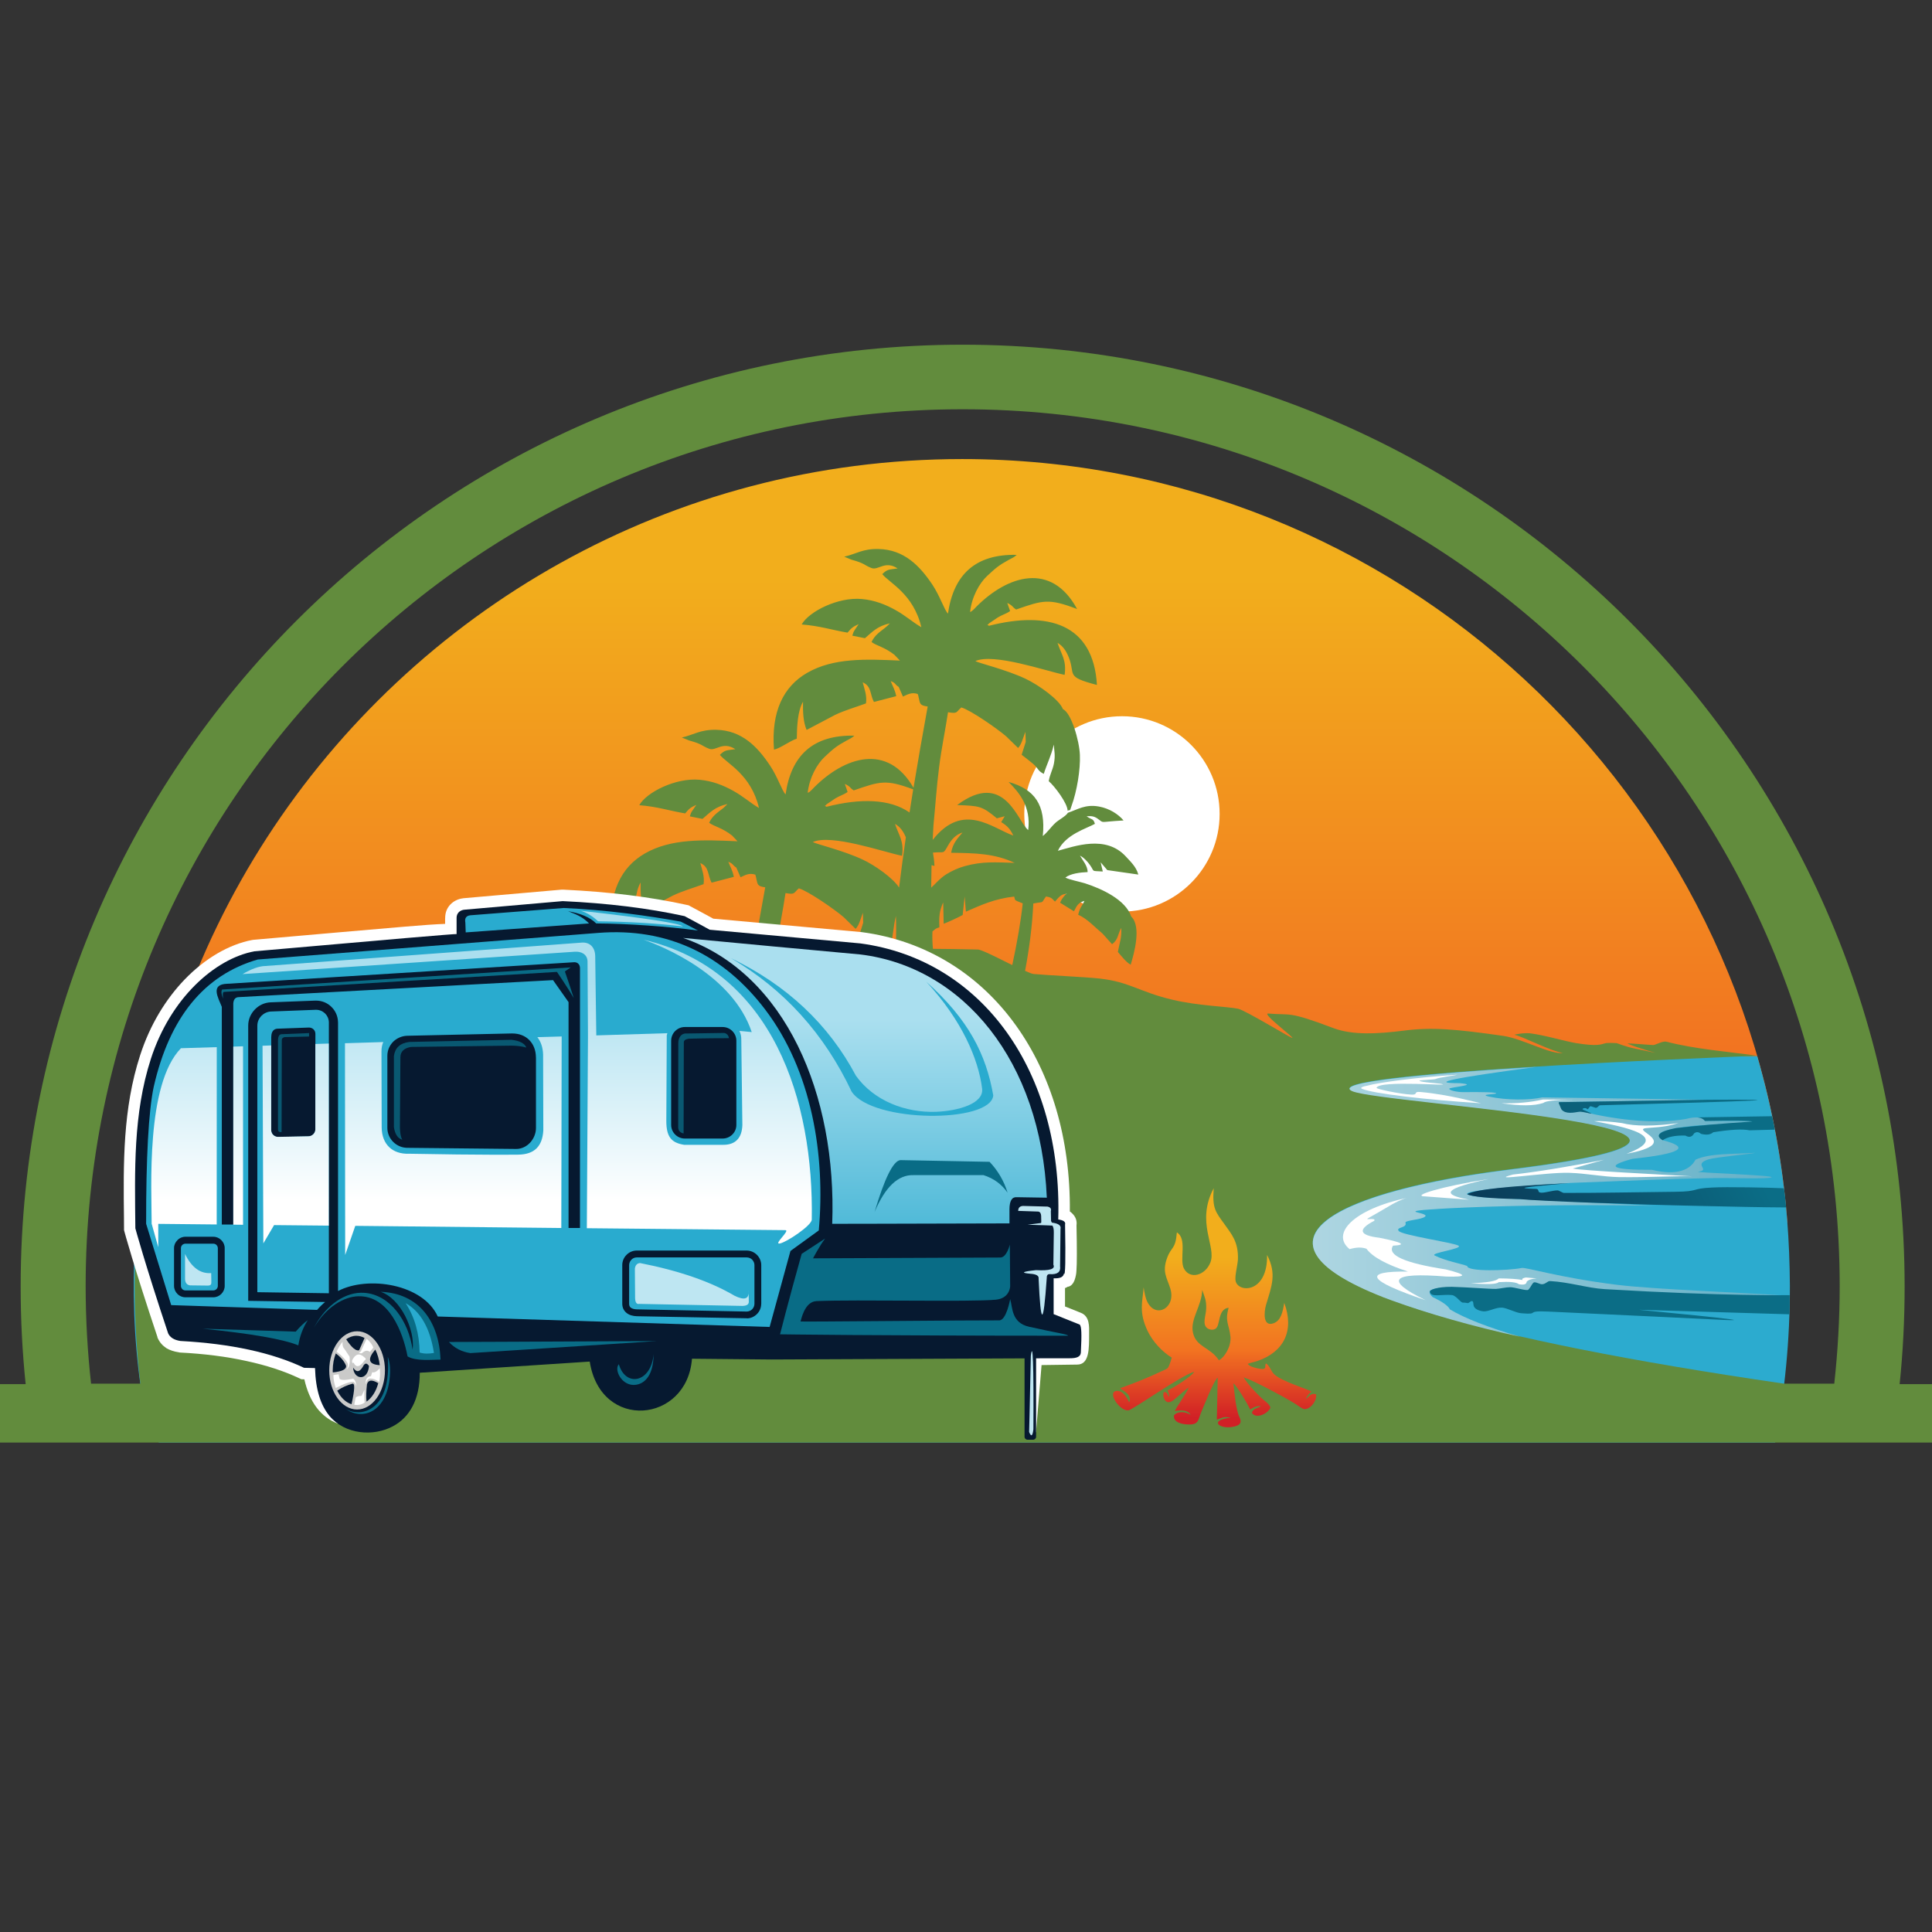 <?xml version="1.0" encoding="utf-8"?>
<!-- Generator: Adobe Illustrator 16.0.0, SVG Export Plug-In . SVG Version: 6.00 Build 0)  -->
<!DOCTYPE svg PUBLIC "-//W3C//DTD SVG 1.1//EN" "http://www.w3.org/Graphics/SVG/1.1/DTD/svg11.dtd">
<svg version="1.1" id="Calque_1" xmlns="http://www.w3.org/2000/svg" xmlns:xlink="http://www.w3.org/1999/xlink" x="0px" y="0px"
	 width="36px" height="36px" viewBox="0 0 36 36" enable-background="new 0 0 36 36" xml:space="preserve">
<rect x="0" y="0" width="36" height="36" fill="#333333" stroke="none"/>
<g>
	<defs>
		<rect id="SVGID_1_" x="-12.686" y="-6.676" width="61.303" height="61.302"/>
	</defs>
	<clipPath id="SVGID_2_">
		<use xlink:href="#SVGID_1_"  overflow="visible"/>
	</clipPath>
	<g clip-path="url(#SVGID_2_)">
		<defs>
			<path id="SVGID_3_" d="M33.301,22.726l0.004,0.061H2.553c0.202-2.633,1.063-5.078,2.418-7.175
				c2.747-4.246,7.523-7.058,12.958-7.058C26.025,8.554,32.665,14.794,33.301,22.726z"/>
		</defs>
		<clipPath id="SVGID_4_">
			<use xlink:href="#SVGID_3_"  overflow="visible"/>
		</clipPath>
		
			<linearGradient id="SVGID_5_" gradientUnits="userSpaceOnUse" x1="-1069.085" y1="1107.493" x2="-1069.064" y2="1107.493" gradientTransform="matrix(53.296 629.281 -1169.79 99.074 1352531 563039.5)">
			<stop  offset="0" style="stop-color:#F2AE1C"/>
			<stop  offset="0.45" style="stop-color:#F27321"/>
			<stop  offset="1" style="stop-color:#D12026"/>
		</linearGradient>
		<polygon clip-path="url(#SVGID_4_)" fill="url(#SVGID_5_)" points="1.357,8.656 2.773,25.37 34.503,22.685 33.086,5.968 		"/>
	</g>
	<path clip-path="url(#SVGID_2_)" fill-rule="evenodd" clip-rule="evenodd" fill="#FFFFFF" d="M20.907,13.346
		c1.005,0,1.819,0.815,1.819,1.82s-0.814,1.82-1.819,1.82c-1.006,0-1.821-0.815-1.821-1.82S19.901,13.346,20.907,13.346"/>
	<g clip-path="url(#SVGID_2_)">
		<defs>
			<path id="SVGID_6_" d="M33.352,23.975v-0.02c-0.003-0.414-0.018-0.823-0.051-1.229c-0.085-1.046-0.274-2.065-0.558-3.046
				c-0.127,0.006-0.308-0.007-0.529,0c-1.079,0.039-6.476-0.041-6.944,0.25l-6.158,1.001c-1.43-0.069-1.553,0.092-2.99,0.021
				c-1.389-0.069-2.772-0.157-4.16-0.239c-1.412-0.084-2.812-0.16-4.226-0.216c-1.349-0.054-3.486,0.064-4.824,0.134
				c-0.417,1.442-0.542,3.457-0.292,5.193c0.05,0.355,0.181,0.709,0.339,1.056h30.118C33.258,25.938,33.352,24.967,33.352,23.975"/>
		</defs>
		<clipPath id="SVGID_7_">
			<use xlink:href="#SVGID_6_"  overflow="visible"/>
		</clipPath>
		
			<linearGradient id="SVGID_8_" gradientUnits="userSpaceOnUse" x1="-1069.517" y1="1107.28" x2="-1069.512" y2="1107.28" gradientTransform="matrix(723.634 -1336.512 1778.36 962.867 -1195188 -2495558.5)">
			<stop  offset="0" style="stop-color:#2CABCF"/>
			<stop  offset="0.45" style="stop-color:#1D8CAD"/>
			<stop  offset="1" style="stop-color:#0B6D86"/>
		</linearGradient>
		<polygon clip-path="url(#SVGID_7_)" fill="url(#SVGID_8_)" points="26.328,39.852 36.383,21.28 9.392,6.666 -0.665,25.237 		"/>
	</g>
	<path clip-path="url(#SVGID_2_)" fill="#628C3D" d="M17.937,6.423c9.693,0,17.553,7.859,17.553,17.552
		c0,0.612-0.031,1.219-0.093,1.816h1.303v1.089h-0.988h-0.462h-1.229H3.477H2.782H1.853H0.625h-1.39v-1.089h1.243
		c-0.062-0.598-0.093-1.204-0.093-1.816C0.384,14.282,8.243,6.423,17.937,6.423z M16.879,15.602
		c-0.048-0.114-0.107-0.195-0.202-0.25c0.069,0.214,0.17,0.312,0.132,0.595c-0.356-0.074-1.318-0.411-1.664-0.257
		c0.063,0.039,0.566,0.156,0.932,0.328c0.229,0.107,0.569,0.348,0.676,0.521C16.792,16.227,16.833,15.916,16.879,15.602z
		 M17.016,14.709c-0.508-0.19-0.615-0.152-1.108,0.019c-0.082-0.052-0.051-0.067-0.166-0.121l0.052,0.15
		c-0.067,0.05-0.151,0.071-0.232,0.122l-0.16,0.108c-0.036,0.047-0.05,0.016,0,0.046c0.632-0.161,1.182-0.149,1.546,0.107
		C16.97,14.998,16.992,14.855,17.016,14.709z M16.546,17.67c-0.2-0.102-0.31-0.16-0.537-0.234l0.075-0.241l-0.005-0.188l-0.05,0.141
		c-0.023,0.066-0.047,0.12-0.086,0.16l-0.221-0.217c-0.163-0.141-0.662-0.488-0.837-0.538c-0.103,0.089-0.063,0.12-0.248,0.088
		c-0.046,0.312-0.111,0.618-0.154,0.938c0.69,0.016,1.177,0.016,1.743,0.067C16.348,17.659,16.45,17.666,16.546,17.67z
		 M16.694,17.676c0.005-0.236,0.007-0.461,0-0.608c-0.053,0.218-0.057,0.426-0.109,0.605C16.622,17.673,16.657,17.675,16.694,17.676
		z M18.862,17.983c0.088-0.407,0.159-0.81,0.195-1.15l-0.03-0.012c-0.137-0.054-0.106-0.04-0.129-0.115
		c-0.371,0.042-0.611,0.156-0.9,0.281l-0.023-0.283l-0.037,0.345c-0.056,0.034-0.293,0.144-0.354,0.163l-0.009-0.398
		c-0.071,0.163-0.08,0.262-0.071,0.465c-0.076,0.024-0.069,0.028-0.129,0.077c-0.006,0.106-0.001,0.214,0.009,0.324
		c0.212,0.001,0.481,0.005,0.838,0.013C18.296,17.696,18.599,17.853,18.862,17.983z M14.075,17.571
		c0.057-0.334,0.118-0.678,0.184-1.037c-0.143-0.02-0.141-0.046-0.166-0.159c-0.002-0.007-0.002-0.012-0.003-0.019
		c-0.001-0.006-0.003-0.013-0.005-0.019l-0.01-0.039c-0.117-0.038-0.193,0.01-0.276,0.049l-0.079-0.181
		c-0.081-0.051-0.045-0.066-0.149-0.108c0.037,0.096,0.078,0.156,0.103,0.281l-0.414,0.108c-0.079-0.148-0.041-0.291-0.211-0.365
		c0.032,0.123,0.083,0.247,0.061,0.393c-0.202,0.074-0.39,0.126-0.574,0.214l-0.532,0.28c-0.062-0.149-0.071-0.334-0.067-0.525
		c-0.1,0.168-0.112,0.463-0.116,0.687c-0.126,0.039-0.315,0.183-0.426,0.205c-0.054-0.712,0.179-1.176,0.618-1.431
		c0.493-0.284,1.094-0.257,1.73-0.229l-0.103-0.108c-0.187-0.146-0.333-0.167-0.426-0.237c0.057-0.124,0.151-0.186,0.242-0.257
		c0.013-0.01,0.037-0.029,0.048-0.041l0.051-0.051c-0.232,0.052-0.32,0.153-0.465,0.277l-0.236-0.047
		c0.02-0.063,0.018-0.062,0.05-0.11l0.071-0.105c-0.115,0.053-0.133,0.071-0.208,0.16c-0.299-0.05-0.517-0.127-0.855-0.153
		c0.135-0.242,0.681-0.515,1.123-0.474c0.24,0.022,0.442,0.103,0.628,0.206c0.192,0.107,0.323,0.229,0.48,0.32
		c-0.148-0.624-0.595-0.825-0.729-0.99c0.101-0.098,0.124-0.081,0.288-0.106c-0.24-0.155-0.361,0.043-0.489-0.008
		c-0.144-0.056-0.115-0.084-0.372-0.154l-0.136-0.055c0.225-0.051,0.341-0.15,0.642-0.144c0.474,0.01,0.766,0.313,1,0.664
		c0.144,0.214,0.223,0.47,0.291,0.54c0.104-0.73,0.513-1.111,1.282-1.095l-0.029,0.024c-0.039,0.027-0.001,0.003-0.043,0.028
		c-0.026,0.016-0.048,0.026-0.071,0.038c-0.195,0.107-0.246,0.152-0.408,0.303c-0.146,0.135-0.287,0.389-0.319,0.672
		c0.051-0.026,0.004,0.006,0.06-0.04c0.021-0.018,0.036-0.037,0.056-0.057c0.572-0.576,1.374-0.837,1.856,0.004
		c0.079-0.481,0.167-0.981,0.264-1.515c-0.145-0.021-0.141-0.046-0.166-0.159c-0.002-0.006-0.002-0.012-0.004-0.019
		c-0.002-0.006-0.003-0.014-0.004-0.02L17.1,12.931c-0.116-0.038-0.192,0.011-0.275,0.049l-0.079-0.18
		c-0.081-0.052-0.045-0.067-0.149-0.109c0.036,0.097,0.078,0.156,0.103,0.281l-0.416,0.108c-0.078-0.148-0.04-0.29-0.209-0.366
		c0.032,0.124,0.083,0.248,0.061,0.393c-0.201,0.074-0.39,0.126-0.575,0.214l-0.531,0.28c-0.063-0.149-0.071-0.334-0.067-0.525
		c-0.1,0.168-0.113,0.463-0.116,0.688c-0.125,0.039-0.314,0.184-0.425,0.204c-0.054-0.712,0.178-1.176,0.617-1.43
		c0.494-0.284,1.094-0.257,1.73-0.229l-0.103-0.108c-0.187-0.146-0.333-0.167-0.426-0.238c0.057-0.124,0.151-0.185,0.242-0.257
		c0.013-0.01,0.037-0.03,0.049-0.041l0.051-0.05c-0.232,0.052-0.32,0.152-0.465,0.277l-0.235-0.047
		c0.019-0.064,0.018-0.063,0.048-0.111L16,11.63c-0.115,0.052-0.132,0.07-0.207,0.158c-0.299-0.05-0.516-0.126-0.855-0.152
		c0.135-0.241,0.679-0.516,1.123-0.474c0.24,0.022,0.442,0.103,0.628,0.207c0.192,0.107,0.322,0.229,0.479,0.318
		c-0.147-0.622-0.595-0.824-0.728-0.989c0.1-0.098,0.124-0.081,0.286-0.106c-0.238-0.155-0.36,0.043-0.488-0.008
		c-0.144-0.056-0.115-0.085-0.371-0.155l-0.136-0.056c0.225-0.05,0.339-0.15,0.64-0.143c0.475,0.01,0.767,0.313,1.002,0.663
		c0.143,0.215,0.222,0.471,0.291,0.541c0.105-0.73,0.513-1.112,1.281-1.095l-0.028,0.023c-0.039,0.028-0.001,0.004-0.043,0.029
		c-0.026,0.015-0.05,0.025-0.072,0.038c-0.195,0.107-0.246,0.153-0.408,0.303c-0.145,0.135-0.287,0.389-0.318,0.672
		c0.049-0.027,0.003,0.005,0.06-0.041c0.021-0.018,0.036-0.036,0.056-0.057c0.582-0.585,1.398-0.845,1.878,0.042
		c-0.53-0.202-0.634-0.165-1.135,0.009c-0.082-0.051-0.051-0.066-0.166-0.122l0.053,0.151c-0.067,0.049-0.151,0.07-0.232,0.121
		l-0.16,0.108c-0.036,0.047-0.05,0.016,0,0.045c1.097-0.279,1.943-0.039,2.01,1.103c-0.598-0.157-0.395-0.185-0.524-0.513
		c-0.05-0.125-0.11-0.212-0.21-0.271c0.068,0.215,0.17,0.313,0.132,0.596c-0.357-0.074-1.319-0.41-1.664-0.257
		c0.062,0.038,0.566,0.156,0.932,0.328c0.251,0.118,0.637,0.395,0.7,0.568c0.156,0.068,0.306,0.589,0.316,0.851
		c0.012,0.276-0.056,0.681-0.154,0.948c-0.041,0.111-0.007,0.069-0.075,0.092c0-0.134-0.24-0.455-0.351-0.549
		c0.017-0.117,0.071-0.203,0.096-0.327c0.031-0.163,0.004-0.237-0.001-0.355c-0.055,0.225-0.131,0.365-0.188,0.546
		c-0.12-0.062-0.091-0.095-0.204-0.192c-0.069-0.059-0.14-0.11-0.208-0.164l0.076-0.24l-0.006-0.188l-0.051,0.14
		c-0.022,0.066-0.047,0.12-0.085,0.161l-0.223-0.217c-0.162-0.14-0.661-0.488-0.835-0.538c-0.104,0.089-0.063,0.12-0.248,0.089
		c-0.051,0.34-0.122,0.671-0.166,1.023c-0.047,0.366-0.07,0.727-0.106,1.092l-0.014,0.265c0.569-0.726,1.12-0.212,1.503-0.082
		c-0.06-0.125-0.115-0.183-0.226-0.25l0.066-0.11l-0.147,0.039c-0.277-0.23-0.322-0.232-0.74-0.247
		c0.883-0.66,1.124,0.307,1.324,0.466c0.057-0.445-0.18-0.711-0.366-0.897c0.485,0.135,0.697,0.426,0.638,1.008
		c0.09-0.072,0.151-0.167,0.233-0.243c0.064-0.061,0.19-0.12,0.235-0.19c0.183-0.062,0.323-0.162,0.576-0.117
		c0.201,0.036,0.366,0.146,0.461,0.26c-0.487,0.027-0.345,0.06-0.491-0.039c-0.065-0.043-0.115-0.045-0.198-0.039
		c0.097,0.07,0.124,0.035,0.155,0.141c-0.158,0.089-0.544,0.194-0.69,0.502c0.308-0.082,0.891-0.303,1.266,0.106
		c0.085,0.094,0.193,0.189,0.233,0.337l-0.578-0.083l-0.124-0.145l0.04,0.171c-0.229-0.015-0.144,0.014-0.239-0.121
		c-0.042-0.061-0.12-0.144-0.186-0.174c0.047,0.083,0.144,0.191,0.142,0.306c-0.137,0.005-0.321,0.028-0.414,0.102
		c0.063,0.037,0.274,0.079,0.364,0.107c0.317,0.102,0.76,0.307,0.863,0.62c0.195,0.185,0.052,0.692-0.01,0.897
		c-0.084-0.045-0.168-0.155-0.239-0.238c0.029-0.167,0.074-0.253,0.063-0.448c-0.069,0.121-0.053,0.217-0.171,0.304
		c-0.061-0.069-0.113-0.126-0.177-0.197c-0.128-0.105-0.29-0.283-0.454-0.352c0.031-0.14,0.072-0.156,0.115-0.259
		c-0.118,0.04-0.135,0.079-0.194,0.195l-0.259-0.161c0.023-0.05,0.031-0.065,0.062-0.105c0.04-0.049,0.047-0.053,0.065-0.057
		c-0.107-0.012-0.167,0.083-0.222,0.142c-0.06-0.06-0.063-0.079-0.168-0.095c-0.003,0.005-0.008,0.007-0.01,0.015
		s-0.008,0.011-0.011,0.015c-0.06,0.089-0.027,0.07-0.138,0.087l-0.077,0.014c-0.02,0.429-0.076,0.845-0.153,1.255
		c0.074,0.033,0.133,0.056,0.162,0.058c0.262,0.025,0.948,0.054,1.23,0.085c0.56,0.063,0.738,0.249,1.352,0.394
		c0.487,0.116,1.014,0.125,1.227,0.169c0.125,0.026,0.925,0.511,1,0.541c0.105,0.042-0.579-0.463-0.439-0.452
		c0.429,0.036,0.357-0.053,1.212,0.271c0.357,0.134,0.818,0.11,1.324,0.046c0.512-0.065,0.949-0.029,1.842,0.099
		c0.353,0.05,0.885,0.352,1.111,0.317c-0.21-0.025-0.763-0.313-0.899-0.336c-0.027-0.004,0.175-0.042,0.287-0.029
		c0.262,0.032,0.642,0.146,0.847,0.181c0.41,0.067,0.468,0.026,0.554,0.005c0.048-0.012,0.172-0.005,0.21-0.003
		c0.034,0.005,0.135,0.059,0.363,0.106c0.094,0.02,0.217,0.043,0.355,0.074c0.026,0.004-0.306-0.082-0.509-0.17
		c-0.031-0.016,0.46,0.028,0.477,0.026c0.046-0.004,0.18-0.08,0.243-0.063c0.539,0.139,1.089,0.178,1.694,0.262
		c-0.857,0.036-8.263,0.327-7.548,0.653c0.576,0.252,9.115,0.697,2.946,1.462c-4.674,0.579-6.692,2.275,5.104,3.996h0.933
		c0.065-0.596,0.101-1.202,0.101-1.816c0-9.024-7.316-16.341-16.342-16.341c-9.025,0-16.342,7.317-16.342,16.341
		c0,0.614,0.035,1.221,0.101,1.816h0.919c-0.07-0.596-0.106-1.202-0.106-1.816c0-1.158,0.127-2.289,0.37-3.376h0.555
		c-0.008,0.604-0.03,1.234-0.048,1.878h7.68v0.021c0.844-0.967,1.421-1.755,0.895-1.784c-0.678-0.04-1.354-0.078-2.028-0.114h0.638
		l0.154-3.244C12.279,17.497,13.303,17.547,14.075,17.571z M17.723,15.89c0.031-0.185,0.129-0.276,0.212-0.377
		c-0.119,0.035-0.201,0.124-0.26,0.225c-0.112,0.195-0.062,0.126-0.291,0.149c0.014,0.078,0.024,0.16,0.028,0.249l-0.054-0.015
		l-0.007,0.419c0.054-0.043,0.158-0.171,0.277-0.246c0.102-0.064,0.225-0.121,0.349-0.155c0.333-0.092,0.573-0.071,0.929-0.061
		C18.53,15.902,18.175,15.897,17.723,15.89z"/>
	<path clip-path="url(#SVGID_2_)" fill="#FFFFFF" d="M-37.444,24.737l-0.413,0.147l-0.204,0.161l0.186,0.235l0.246-0.194
		c0.01-0.008,0.021-0.017,0.032-0.025c0.012-0.01,0.023-0.019,0.036-0.025c0.008-0.006,0.021-0.017,0.04-0.028
		s0.042-0.023,0.069-0.033c0.027-0.012,0.057-0.018,0.091-0.023c0.033-0.004,0.068,0,0.103,0.013
		c0.039,0.013,0.072,0.033,0.099,0.059c0.026,0.027,0.051,0.055,0.075,0.086l0.164,0.207c0.018,0.022,0.034,0.045,0.051,0.068
		c0.016,0.022,0.03,0.049,0.041,0.075c0.021,0.057,0.026,0.108,0.015,0.153c-0.011,0.046-0.028,0.087-0.053,0.121
		c-0.024,0.035-0.05,0.063-0.077,0.084c-0.028,0.021-0.047,0.036-0.059,0.045l-0.603,0.478l-0.312-0.394l0.449-0.15l0.204-0.161
		l-0.204-0.259l-0.27,0.214c-0.01,0.008-0.021,0.016-0.029,0.02c-0.01,0.009-0.02,0.016-0.03,0.023
		c-0.007,0.005-0.02,0.014-0.036,0.024c-0.017,0.011-0.038,0.019-0.062,0.027c-0.023,0.007-0.05,0.014-0.078,0.017
		c-0.029,0.005-0.059,0.002-0.092-0.007c-0.045-0.01-0.083-0.029-0.111-0.056c-0.029-0.028-0.058-0.057-0.088-0.089l-0.168-0.214
		c-0.026-0.039-0.049-0.074-0.067-0.11c-0.019-0.034-0.026-0.075-0.022-0.124c0.004-0.063,0.025-0.115,0.062-0.156
		c0.037-0.042,0.078-0.081,0.123-0.116l0.593-0.47L-37.444,24.737z M-38.961,25.239l0.268,0.463l-0.437,0.027l-0.215,0.124
		l0.156,0.27l0.304-0.175l0.151,0.262l-0.304,0.175l0.171,0.298l0.215-0.126l0.256-0.392l0.276,0.479l-1.073,0.619l-0.073-0.351
		l-0.479-0.827l-0.268-0.238L-38.961,25.239z M-40.775,26.866l0.247-0.097l-0.12-0.302l-0.247,0.097L-40.775,26.866z
		 M-40.728,26.131c0.052-0.02,0.104-0.038,0.157-0.049c0.053-0.015,0.107-0.012,0.161,0.007c0.03,0.008,0.056,0.021,0.077,0.037
		c0.022,0.018,0.04,0.037,0.055,0.058c0.015,0.021,0.029,0.044,0.041,0.069c0.012,0.026,0.023,0.051,0.034,0.077
		c0.02,0.05,0.037,0.096,0.051,0.14c0.014,0.043,0.021,0.083,0.018,0.123c-0.001,0.039-0.012,0.079-0.033,0.117
		s-0.056,0.077-0.104,0.115c0.007,0.001,0.013,0,0.019-0.001c0.006-0.001,0.011-0.002,0.016-0.003
		c0.013-0.002,0.033-0.003,0.06-0.003c0.027-0.001,0.057,0.006,0.089,0.022c0.043,0.018,0.073,0.043,0.094,0.076
		c0.02,0.032,0.038,0.068,0.055,0.107l0.065,0.163l0.232,0.273l-0.301,0.121c-0.053,0.021-0.095,0.035-0.126,0.042
		c-0.031,0.007-0.059,0.004-0.086-0.008c-0.019-0.008-0.032-0.019-0.043-0.032c-0.011-0.012-0.023-0.037-0.035-0.068l-0.184-0.462
		l-0.246,0.098l0.245,0.619l-0.54,0.214l-0.024-0.356l-0.353-0.89l-0.228-0.275L-40.728,26.131z M-42.616,26.715l0.292,1.265
		l0.235-0.055l-0.292-1.265l0.564-0.13l-0.03,0.357l0.193,0.833c0.006,0.027,0.012,0.057,0.018,0.085
		c0.005,0.028,0.009,0.059,0.012,0.089c0.002,0.03,0,0.06-0.004,0.089c-0.004,0.029-0.015,0.057-0.028,0.084
		c-0.015,0.028-0.034,0.052-0.054,0.071c-0.021,0.019-0.043,0.033-0.068,0.047c-0.026,0.012-0.053,0.023-0.081,0.033
		c-0.027,0.008-0.055,0.016-0.084,0.023l-0.394,0.089c-0.011,0.003-0.021,0.006-0.033,0.008c-0.011,0.002-0.023,0.004-0.036,0.008
		c-0.009,0.001-0.024,0.003-0.044,0.004c-0.021,0.004-0.043,0.004-0.069,0.003c-0.025-0.003-0.052-0.008-0.08-0.019
		c-0.028-0.009-0.055-0.026-0.08-0.048c-0.036-0.033-0.061-0.072-0.075-0.12c-0.014-0.046-0.026-0.092-0.036-0.135l-0.203-0.881
		l-0.188-0.305L-42.616,26.715z M-43.387,27.487l-0.35-0.236l-0.173,0.013l0.073,0.954l0.138,0.331l-0.689,0.052l0.085-0.348
		l-0.073-0.953l-0.172,0.013l-0.311,0.287l-0.046-0.602l1.47-0.112L-43.387,27.487z M-45.292,27.338l-0.073,0.954l0.085,0.349
		l-0.546-0.042l-0.413-0.985l-0.055,0.95l-0.529-0.042l0.137-0.33l0.073-0.954l-0.085-0.348l0.548,0.041l0.412,0.994l0.059-0.958
		l0.524,0.04L-45.292,27.338z M-46.999,26.847l-0.121,0.521l-0.338-0.277l-0.242-0.057l-0.07,0.303l0.341,0.079l-0.068,0.293
		l-0.341-0.079l-0.078,0.335l0.242,0.057l0.456-0.112l-0.125,0.539l-1.207-0.279l0.186-0.308l0.216-0.932l-0.032-0.356
		L-46.999,26.847z M-49.144,26.253l-0.216,0.281l-0.199,0.923l0.49-0.807l0.022-0.358l0.631,0.25l-0.982,1.372l-0.613-0.243
		l0.238-1.666L-49.144,26.253z M-50.851,25.846l-0.477,0.827l0.219,0.127l0.477-0.829L-50.851,25.846z M-50.425,25.696
		c0.045,0.026,0.09,0.055,0.137,0.088c0.047,0.034,0.081,0.077,0.103,0.13c0.011,0.031,0.017,0.063,0.016,0.097
		c-0.001,0.032-0.007,0.064-0.017,0.095c-0.011,0.03-0.023,0.062-0.038,0.09c-0.015,0.029-0.03,0.057-0.046,0.084l-0.382,0.663
		c-0.028,0.047-0.061,0.097-0.098,0.147c-0.037,0.05-0.083,0.086-0.137,0.107c-0.032,0.013-0.062,0.02-0.092,0.018
		c-0.03-0.001-0.06-0.007-0.088-0.016c-0.029-0.008-0.058-0.02-0.085-0.034c-0.028-0.015-0.055-0.028-0.083-0.045l-0.763-0.438
		l0.265-0.241l0.477-0.83l0.076-0.349L-50.425,25.696z M-52.689,25.382l0.176,0.124l0.311-0.621L-52.689,25.382z M-51.741,24.883
		l-0.555,1.197l-0.103,0.346l-0.431-0.307l0.183-0.36l-0.236-0.168l-0.279,0.291l-0.432-0.307l0.301-0.206l0.945-0.919
		L-51.741,24.883z"/>
	<path clip-path="url(#SVGID_2_)" fill="#628C3D" d="M41.243,82.14l-1.84-0.383h-1.146v2.676h1.146v-0.864l-0.6-0.954h2.522v2.772
		h-3.343c-0.055,0-0.111,0-0.168,0c-0.056,0-0.112-0.001-0.168-0.006c-0.259-0.009-0.465-0.032-0.615-0.071s-0.271-0.08-0.363-0.125
		c-0.118-0.055-0.208-0.117-0.268-0.187c-0.061-0.069-0.104-0.142-0.137-0.219c-0.031-0.074-0.049-0.152-0.053-0.232
		c-0.005-0.081-0.006-0.162-0.006-0.244v-2.378c0-0.082,0.001-0.165,0.006-0.246c0.004-0.083,0.02-0.165,0.047-0.243
		c0.028-0.081,0.07-0.158,0.127-0.228c0.057-0.071,0.137-0.14,0.242-0.2c0.195-0.106,0.42-0.169,0.673-0.187
		c0.251-0.018,0.5-0.023,0.746-0.021h3.196V82.14z M35.207,81.757v2.676l0.484,0.954h-2.366l-2.103-2.662l0.074,2.662h-2.292
		l0.483-0.954v-2.676l-0.483-0.956h2.376l2.103,2.684l-0.063-2.684h2.271L35.207,81.757z M28.68,80.801l-0.483,0.956v2.676
		l0.483,0.954h-2.996l0.483-0.954v-2.676l-0.483-0.956H28.68z M22.297,82.758h1.135v-1.001h-1.135V82.758z M23.474,80.801
		c0.007,0,0.048,0,0.121,0c0.074,0,0.159,0.001,0.259,0.004c0.098,0.003,0.203,0.009,0.314,0.017
		c0.112,0.008,0.214,0.02,0.306,0.032c0.259,0.043,0.455,0.109,0.589,0.199c0.133,0.088,0.227,0.181,0.283,0.278
		s0.087,0.19,0.09,0.283c0.004,0.092,0.006,0.158,0.006,0.2v0.598c0,0.152-0.013,0.304-0.038,0.453
		c-0.023,0.147-0.118,0.283-0.278,0.404c-0.098,0.074-0.205,0.131-0.321,0.17c-0.115,0.038-0.24,0.066-0.372,0.084
		c-0.134,0.017-0.269,0.028-0.405,0.032c-0.137,0.005-0.272,0.008-0.404,0.008h-1.325v0.869l0.462,0.954h-2.985l0.505-0.954v-2.676
		l-0.505-0.956H23.474z M15.378,82.881l1.776-2.08h2.324l-0.484,0.956v2.676l0.484,0.954h-2.397l0.021-2.474l-1.734,1.968
		l-1.799-1.988l0.032,2.494h-2.365l0.494-0.954v-2.676l-0.494-0.956h2.365L15.378,82.881z M7.451,83.478h0.937l-0.463-1.923
		L7.451,83.478z M9.543,80.801l1.041,3.632l0.505,0.954H8.807L8.545,84.27H7.293l-0.252,1.117H4.75l0.546-0.954l1.019-3.632H9.543z
		 M4.486,82.282H2.772v-0.525H1.669v2.676h1.103v-0.733H4.57v1.688H1.521c-0.077,0-0.153,0-0.226,0
		c-0.074,0-0.149-0.001-0.226-0.006c-0.343-0.013-0.605-0.054-0.784-0.123c-0.178-0.069-0.313-0.146-0.405-0.229
		c-0.056-0.052-0.098-0.102-0.126-0.151c-0.028-0.05-0.052-0.104-0.073-0.165c-0.014-0.049-0.023-0.097-0.026-0.147
		c-0.003-0.05-0.005-0.124-0.005-0.224v-2.436c0-0.152,0.016-0.297,0.048-0.433c0.031-0.136,0.135-0.266,0.31-0.388
		c0.099-0.067,0.209-0.123,0.332-0.161c0.123-0.038,0.252-0.066,0.389-0.084s0.275-0.027,0.416-0.033
		c0.14-0.004,0.28-0.007,0.42-0.007h2.922V82.282z"/>
	<g clip-path="url(#SVGID_2_)">
		<defs>
			<path id="SVGID_9_" d="M25.931,24.231c-0.035-0.013-0.066-0.025-0.1-0.038l-0.059-0.021v-0.001
				c-2.745-1.078-0.799-1.983,2.369-2.377c6.169-0.765-2.37-1.21-2.946-1.462c-0.373-0.17,1.468-0.331,3.434-0.451
				c-1.543,0.204-2.022,0.304-1.435,0.302c0.398,0.033-0.191,0.075-0.189,0.104c0.003,0.038,0.182,0.065,0.256,0.063
				c0.396-0.003,0.602,0.002,0.618,0.021c0.023,0.024-0.342,0.016-0.131,0.063c0.315,0.07,0.767,0.068,0.984,0.014
				c1.077,0.015,2.109,0.031,3.099,0.044c-1.852,0.031-2.777,0.045-2.777,0.045c0.038,0.162,0.171,0.217,0.398,0.169
				c0.762,0.185,1.413,0.232,1.956,0.146c0.188-0.05,0.309-0.039,0.361,0.035c0.245,0,0.418,0,0.517,0
				c0.666-0.003,0.435,0.027-0.697,0.088c-0.598,0.057-0.8,0.146-0.607,0.271c0.529,0.135,0.342,0.251-0.563,0.347
				c-0.517,0.139-0.396,0.207,0.361,0.205c0.489,0.117,0.719-0.011,0.813-0.188c0.262-0.123,0.677-0.102,1.118-0.129
				c-0.078,0.021-0.749,0.082-0.875,0.122c-0.303,0.094,0.048,0.198-0.188,0.229c-0.125,0.017,1.439,0.067,1.361,0.106
				c-0.069,0.036-0.744,0.007-1.185,0.016c-0.701,0.011-1.396,0.046-2.554,0.088c-1.846,0.113-2.37,0.204-1.573,0.271
				c2.098,0.104,3.146,0.156,3.146,0.156c-2.168-0.041-3.614,0.032-4.018,0.056c-0.955,0.057-0.054,0.063-0.309,0.166
				c-0.101,0.04-0.343,0.053-0.327,0.094c0.036,0.1-0.189,0.078-0.125,0.153c0.065,0.079,0.997,0.213,1.108,0.271
				c0.117,0.059-0.541,0.137-0.438,0.186c0.219,0.107,0.487,0.15,0.606,0.195c-0.008,0.111,0.76,0.087,1.014,0.037
				c0.08-0.018,0.686,0.178,1.771,0.313c0.684,0.087,2.55,0.154,3.025,0.194c-0.388,0.055-4.128-0.087-4.479-0.066
				c-0.387,0.021-0.906,0.005-1.381-0.057c-0.563-0.044-0.762,0.009-0.594,0.159c0.184,0.087,0.291,0.165,0.32,0.228
				c0.28,0.168,0.719,0.339,1.315,0.512C27.431,24.713,26.629,24.483,25.931,24.231L25.931,24.231z"/>
		</defs>
		<clipPath id="SVGID_10_">
			<use xlink:href="#SVGID_9_"  overflow="visible"/>
		</clipPath>
		
			<linearGradient id="SVGID_11_" gradientUnits="userSpaceOnUse" x1="-1068.911" y1="1107.254" x2="-1068.883" y2="1107.254" gradientTransform="matrix(-720.426 61.314 -35.068 -412.036 -731201.5 521788.75)">
			<stop  offset="0" style="stop-color:#1D8CAD"/>
			<stop  offset="1" style="stop-color:#FFFFFF"/>
		</linearGradient>
		<polygon clip-path="url(#SVGID_10_)" fill="url(#SVGID_11_)" points="34.229,18.929 22.602,19.918 23.107,25.866 34.736,24.877 		
			"/>
	</g>
	<g clip-path="url(#SVGID_2_)">
		<defs>
			<path id="SVGID_12_" d="M33.021,20.799c0,0-0.499,0.007-1.443,0.023c0.088-0.006,0.151,0.014,0.191,0.065
				c0.543-0.011,0.839-0.005,0.886,0.011c-0.585,0.038-1.062,0.079-1.434,0.124c-0.307,0.062-0.387,0.136-0.24,0.224
				c0.094-0.063,0.234-0.092,0.424-0.086c0.071,0.04,0.124,0.027,0.161-0.04c0.042-0.034,0.085-0.031,0.128,0.007
				c0.104,0.027,0.179,0.017,0.229-0.029c0.321-0.051,0.547-0.063,0.677-0.036c0.314-0.009,0.473-0.013,0.473-0.013
				C33.039,20.881,33.021,20.799,33.021,20.799z M29.711,20.635c0.05,0.032,0.075-0.04,0.104-0.04
				c3.061-0.08,3.716-0.113,2.016-0.103c0,0-0.927,0.018-2.777,0.045c-0.016,0.001-0.01,0.024,0.005,0.05
				c0.014,0.028,0.028,0.078,0.042,0.092c0.077,0.084,0.224,0.053,0.315,0.038c0.054-0.011,0.191,0.028,0.229,0.034
				c0.029,0.002-0.023-0.022-0.151-0.076c-0.021-0.008,0.021-0.042,0.07-0.019c0.024,0.036,0.038-0.011,0.058-0.032
				C29.632,20.599,29.674,20.627,29.711,20.635z"/>
		</defs>
		<clipPath id="SVGID_13_">
			<use xlink:href="#SVGID_12_"  overflow="visible"/>
		</clipPath>
		
			<linearGradient id="SVGID_14_" gradientUnits="userSpaceOnUse" x1="-1068.799" y1="1107.283" x2="-1068.771" y2="1107.283" gradientTransform="matrix(-460.446 146.572 -91.771 -288.292 -390473.5 475896.125)">
			<stop  offset="0" style="stop-color:#0B6D86"/>
			<stop  offset="1" style="stop-color:#0A314F"/>
		</linearGradient>
		<polygon clip-path="url(#SVGID_13_)" fill="url(#SVGID_14_)" points="33.117,19.183 28.817,20.553 29.451,22.544 33.75,21.176 		
			"/>
	</g>
	<g clip-path="url(#SVGID_2_)">
		<defs>
			<path id="SVGID_15_" d="M27.871,24.017c0.073-0.002,0.188-0.032,0.27-0.032c0.077,0,0.25,0.058,0.323,0.053
				c0.015-0.001,0.031-0.022,0.048-0.048c0.026-0.041,0.053-0.094,0.076-0.096c0.054-0.002,0.102,0.038,0.148,0.036
				c0.069-0.003,0.098-0.063,0.151-0.059c0.359,0.02,0.696,0.131,1.012,0.15c2.264,0.134,3.413,0.112,3.448,0.112
				c-0.001,0.216,0.001,0.178-0.005,0.357l-2.793-0.084c-0.125-0.007,2.469,0.23,1.57,0.189c-0.719-0.035-1.635-0.08-3.272-0.156
				c-0.464-0.021-0.121,0.064-0.504,0.031c-0.102-0.01-0.259-0.096-0.351-0.104c-0.118-0.01-0.255,0.078-0.352,0.069
				c-0.102-0.013-0.181-0.055-0.184-0.125c-0.006-0.136-0.079-0.023-0.106-0.028c-0.056-0.011-0.083-0.01-0.091-0.01
				c-0.044,0.003-0.12-0.128-0.202-0.14c-0.182-0.021-0.398,0.052-0.412-0.062c-0.018-0.03,0.128-0.095,0.408-0.092
				C27.322,23.984,27.767,24.02,27.871,24.017z"/>
		</defs>
		<clipPath id="SVGID_16_">
			<use xlink:href="#SVGID_15_"  overflow="visible"/>
		</clipPath>
		
			<linearGradient id="SVGID_17_" gradientUnits="userSpaceOnUse" x1="-1068.647" y1="1107.785" x2="-1068.63" y2="1107.785" gradientTransform="matrix(-380.738 89.058 -43.252 -184.912 -358929 300037.562)">
			<stop  offset="0" style="stop-color:#0B6D86"/>
			<stop  offset="1" style="stop-color:#0A314F"/>
		</linearGradient>
		<polygon clip-path="url(#SVGID_16_)" fill="url(#SVGID_17_)" points="33.001,22.377 26.458,23.907 26.979,26.128 33.521,24.599 		
			"/>
	</g>
	<g clip-path="url(#SVGID_2_)">
		<defs>
			<path id="SVGID_18_" d="M33.241,22.142c0.028,0.201,0.021,0.153,0.04,0.357c-0.47-0.002-1.078-0.017-1.597-0.028
				c-1.241-0.026-3.019-0.092-3.361-0.127c-0.583-0.013-0.909-0.045-0.983-0.093c0.137-0.084,0.761-0.151,1.872-0.203
				c0.063-0.002-0.555,0.043-0.781,0.08c-0.104,0.017,0.153,0.025,0.183,0.025c0.085,0,0.016,0.071,0.109,0.071
				c0.088,0,0.207-0.043,0.303-0.043c0.019,0,0.092,0.047,0.114,0.047c0.657,0.002,1.374-0.014,2.071-0.021
				c0.464-0.004,0.289-0.061,0.688-0.079C32.157,22.112,33.005,22.129,33.241,22.142z"/>
		</defs>
		<clipPath id="SVGID_19_">
			<use xlink:href="#SVGID_18_"  overflow="visible"/>
		</clipPath>
		
			<linearGradient id="SVGID_20_" gradientUnits="userSpaceOnUse" x1="-1068.579" y1="1107.703" x2="-1068.565" y2="1107.703" gradientTransform="matrix(-340.796 196.625 -166.605 -288.763 -179586.75 529995.125)">
			<stop  offset="0" style="stop-color:#0B6D86"/>
			<stop  offset="1" style="stop-color:#0A314F"/>
		</linearGradient>
		<polygon clip-path="url(#SVGID_19_)" fill="url(#SVGID_20_)" points="31.797,19.475 27.145,22.158 28.823,25.069 33.477,22.384 		
			"/>
	</g>
	<path clip-path="url(#SVGID_2_)" fill-rule="evenodd" clip-rule="evenodd" fill="#FFFFFF" d="M26.857,20.197
		c-0.034-0.01-0.409-0.032-0.409-0.061c0-0.008,0.285-0.021,0.298-0.029c0.061-0.031,0.372-0.067,0.408-0.082
		c-0.79,0.053-1.469,0.147-1.673,0.204c-0.098,0.018-0.145,0.041-0.101,0.06c0.2,0.087,1.193,0.205,2.222,0.269
		c-0.053-0.005-0.59-0.162-1.131-0.21c-0.149-0.015-0.031,0.058-0.181,0.048c-0.201-0.011-0.65-0.103-0.641-0.127
		C25.705,20.12,27.122,20.249,26.857,20.197"/>
	<path clip-path="url(#SVGID_2_)" fill-rule="evenodd" clip-rule="evenodd" fill="#FFFFFF" d="M28.761,20.551
		c0.034-0.036,0.224-0.057,0.564-0.059c-0.382-0.004-0.573-0.005-0.573-0.005c-0.232,0.053-0.492,0.078-0.779,0.07
		C28.327,20.61,28.588,20.609,28.761,20.551"/>
	<path clip-path="url(#SVGID_2_)" fill-rule="evenodd" clip-rule="evenodd" fill="#FFFFFF" d="M30.697,21.019
		c0.341-0.023,0.415-0.045,0.581-0.092c-0.465,0.062-0.815,0.062-1.055,0c-0.231-0.031-0.405-0.042-0.519-0.035
		c0.54,0.099,1.481,0.281,0.604,0.607C31.409,21.294,30.325,21.043,30.697,21.019"/>
	<path clip-path="url(#SVGID_2_)" fill-rule="evenodd" clip-rule="evenodd" fill="#FFFFFF" d="M28.19,21.886
		c-0.518,0.139,0.633-0.049,1.057-0.032c0.309,0.009,0.613,0.074,0.922,0.08c0.566,0.007,1.019-0.024,1.365-0.015
		c-0.567-0.032-2.063-0.107-2.227-0.145c0.39-0.111,0.585-0.164,0.585-0.164C29.2,21.745,28.633,21.837,28.19,21.886"/>
	<path clip-path="url(#SVGID_2_)" fill-rule="evenodd" clip-rule="evenodd" fill="#FFFFFF" d="M27.926,23.821
		c-0.04,0.05-0.215,0.081-0.521,0.09c0.312,0.026,0.485,0.02,0.521-0.02c0.204-0.013,0.329,0,0.377,0.039
		c0.094,0.017,0.142,0.001,0.144-0.046c0.029-0.035,0.092-0.057,0.187-0.063c-0.134-0.012-0.201-0.017-0.201-0.017
		c-0.06,0.011-0.08,0.026-0.061,0.047C28.275,23.833,28.126,23.822,27.926,23.821"/>
	<path clip-path="url(#SVGID_2_)" fill-rule="evenodd" clip-rule="evenodd" fill="#FFFFFF" d="M26.556,22.293
		c0.545,0.042,0.818,0.062,0.818,0.062c-0.327-0.067-0.706-0.16,0.368-0.386C26.851,22.108,26.282,22.287,26.556,22.293"/>
	<path clip-path="url(#SVGID_2_)" fill-rule="evenodd" clip-rule="evenodd" fill="#FFFFFF" d="M26.953,23.787
		c-1.032-0.084-1.162,0.063-0.39,0.44c-1.081-0.366-1.189-0.544-0.327-0.533c-0.4-0.13-0.659-0.271-0.774-0.425
		c-0.085-0.032-0.188-0.03-0.314,0.007c-0.354-0.285,0.063-0.74,1.077-0.958c-0.095,0.021-0.264,0.106-0.358,0.166
		c-0.05,0.032-0.303,0.175-0.365,0.211c-0.103,0.053,0.153-0.016,0.104,0.053c-0.314,0.163-0.281,0.271,0.097,0.316
		c0.431,0.085,0.516,0.135,0.254,0.147c-0.115,0.177,0.214,0.324,0.984,0.443C27.342,23.753,27.346,23.798,26.953,23.787"/>
	<path clip-path="url(#SVGID_2_)" fill-rule="evenodd" clip-rule="evenodd" fill="#FFFFFF" d="M2.933,24.911
		c-0.442-1.32-0.616-1.965-0.616-1.967L2.311,22.92v-0.03c0-0.062-0.001-0.126-0.001-0.188c-0.012-1.025-0.023-2.039,0.301-3.038
		c0.185-0.573,0.482-1.051,0.828-1.411c0.384-0.399,0.833-0.657,1.261-0.738l0.015-0.002l0.007-0.001
		c1.233-0.108,2.174-0.191,2.819-0.245c0.322-0.028,0.574-0.045,0.753-0.052V17.11h0.001c-0.001-0.112,0.039-0.194,0.094-0.253v0
		c0.08-0.086,0.186-0.114,0.248-0.12l1.83-0.16l0.011,0l0.018,0c0.431,0.021,0.835,0.054,1.215,0.101
		c0.385,0.048,0.75,0.109,1.092,0.185l0.028,0.006l0.027,0.015c0.122,0.064,0.219,0.117,0.292,0.157
		c0.058,0.032,0.105,0.056,0.141,0.077l2.76,0.25l0.008,0.001c1.198,0.159,2.191,0.789,2.872,1.739
		c0.651,0.907,1.016,2.105,1.004,3.466c0.017,0.011,0.03,0.021,0.044,0.036c0.064,0.062,0.092,0.137,0.08,0.223l0,0
		c0.009,0.434,0.009,0.715-0.001,0.842c-0.002,0.036-0.005,0.067-0.011,0.091c-0.026,0.133-0.078,0.203-0.155,0.212
		c-0.011,0.008-0.024,0.014-0.036,0.019c-0.003,0.001-0.008,0.002-0.011,0.004v0.343l0.295,0.118
		c0.168,0.066,0.155,0.258,0.154,0.394c-0.001,0.269,0.008,0.574-0.226,0.571l-0.66,0.009c0,0-0.049,0.587-0.103,1.252
		c-0.106-0.005-0.128-0.498-0.069-1.479c0,0-2.843-0.073-9.917-0.087c-1.295-0.123-2.304,0.346-3.025,1.405
		c-0.318-0.124-0.526-0.398-0.623-0.826h-0.01l-0.046-0.001l-0.04-0.019c-0.283-0.134-0.609-0.24-0.979-0.32
		c-0.374-0.083-0.79-0.136-1.248-0.159l-0.016-0.004c-0.088-0.013-0.164-0.038-0.228-0.075c-0.074-0.048-0.128-0.109-0.164-0.188
		l-0.005-0.011L2.933,24.911z"/>
	<path clip-path="url(#SVGID_2_)" fill-rule="evenodd" clip-rule="evenodd" fill="#061930" d="M2.522,22.888
		c0,0,0.176,0.652,0.611,1.957c0.036,0.077,0.111,0.124,0.228,0.142c0.939,0.051,1.708,0.217,2.304,0.5c0,0,0.068,0.001,0.205,0.005
		c0.012,0.406,0.105,0.691,0.269,0.891c0.289,0.348,0.82,0.39,1.183,0.193c0.309-0.164,0.501-0.497,0.5-0.997
		c0,0,1.056-0.068,3.167-0.208c0.201,1.3,1.814,1.149,1.905-0.053c0,0,0.494,0.005,1.482,0.014l4.715-0.021v1.462
		c0,0.029,0.024,0.054,0.056,0.054h0.103c0.029,0,0.056-0.024,0.056-0.054V25.31l0.628-0.001c0.132,0.001,0.201-0.029,0.206-0.106
		c0.018-0.354,0.013-0.481-0.02-0.521c0,0-0.162-0.065-0.487-0.195c0,0,0-0.223,0-0.668c0.118,0.006,0.181-0.022,0.192-0.088
		c0.026,0.059,0.033-0.247,0.021-0.913c0.014-0.05-0.028-0.082-0.127-0.095c0.081-2.752-1.416-4.841-3.688-5.144
		c0,0-0.935-0.085-2.807-0.255c-0.08-0.045-0.236-0.129-0.467-0.253c-0.674-0.148-1.431-0.241-2.272-0.28c0,0-0.61,0.053-1.831,0.16
		c-0.047,0.004-0.148,0.034-0.146,0.16c0,0,0,0.098,0,0.294c-0.009-0.007-1.266,0.1-3.769,0.321
		c-0.741,0.141-1.562,0.877-1.927,2.002C2.479,20.757,2.512,21.815,2.522,22.888"/>
	<path clip-path="url(#SVGID_2_)" fill-rule="evenodd" clip-rule="evenodd" fill="#29ABCF" d="M6.128,24.098v-5.043
		c0-0.008,0-0.008,0-0.01c-0.003-0.064-0.03-0.122-0.072-0.162c-0.043-0.041-0.101-0.067-0.166-0.067c-0.008,0-0.008,0-0.009,0
		l-0.832,0.032c-0.07,0.003-0.133,0.035-0.18,0.082c-0.045,0.048-0.074,0.111-0.074,0.182v4.966L6.128,24.098z M3.975,23.174h-0.52
		c-0.023,0-0.044,0.01-0.059,0.024l0,0c-0.015,0.016-0.025,0.035-0.025,0.06v0.703c0,0.024,0.01,0.043,0.025,0.06l0,0
		c0.015,0.015,0.036,0.024,0.059,0.024h0.52c0.023,0,0.044-0.01,0.059-0.024l0,0c0.015-0.017,0.025-0.035,0.025-0.06v-0.703
		c0-0.024-0.01-0.044-0.025-0.06C4.019,23.184,3.998,23.174,3.975,23.174z M3.455,23.045h0.52c0.058,0,0.111,0.024,0.149,0.063
		c0.039,0.038,0.063,0.091,0.063,0.149v0.703c0,0.059-0.024,0.111-0.063,0.151l0,0c-0.038,0.038-0.091,0.062-0.149,0.062h-0.52
		c-0.058,0-0.111-0.023-0.149-0.062l0,0c-0.039-0.04-0.063-0.093-0.063-0.151v-0.703c0-0.059,0.024-0.109,0.063-0.148v-0.001
		C3.344,23.069,3.396,23.045,3.455,23.045z M13.913,23.43h-2.047c-0.039,0-0.076,0.016-0.1,0.042
		c-0.026,0.027-0.043,0.063-0.043,0.102v0.72c0,0.033,0.011,0.057,0.03,0.072c0.027,0.021,0.068,0.031,0.115,0.032l2.047,0.041
		h0.002c0.039-0.002,0.073-0.018,0.098-0.042c0.026-0.027,0.042-0.062,0.043-0.101v-0.003l0,0v-0.72
		c0-0.039-0.017-0.074-0.043-0.102C13.988,23.445,13.952,23.43,13.913,23.43z M11.865,23.302h2.047c0.074,0,0.143,0.031,0.192,0.08
		c0.049,0.049,0.081,0.118,0.081,0.191v0.72l-0.001,0.001v0.004l0,0c-0.001,0.074-0.032,0.141-0.08,0.188
		c-0.048,0.048-0.114,0.08-0.188,0.08l0,0l-0.003-0.002h-0.001l-2.046-0.038l0,0c-0.075-0.003-0.143-0.021-0.193-0.063
		c-0.047-0.039-0.078-0.096-0.078-0.17v-0.72c0-0.073,0.03-0.143,0.08-0.191C11.723,23.333,11.791,23.302,11.865,23.302z
		 M2.863,20.257c-0.094,0.451-0.142,1.301-0.14,2.547c0,0,0.155,0.506,0.467,1.515c0,0,0.906,0.03,2.719,0.089
		c0.047-0.055,0.097-0.104,0.149-0.147l-1.433-0.022V19.11c0-0.114,0.047-0.22,0.123-0.299c0.076-0.079,0.179-0.129,0.294-0.134
		l0.832-0.032H5.89c0.11,0,0.21,0.043,0.283,0.114c0.074,0.071,0.121,0.169,0.125,0.278l0.001,0.017v5.002
		c0.558-0.291,1.584-0.131,1.858,0.475c0,0,1.998,0.062,6.184,0.195c0,0,0.129-0.471,0.388-1.416l0.528-0.383
		c0.125-1.394-0.126-2.968-1-4.117c-0.783-1.029-1.829-1.527-3.107-1.427c-0.755,0.059-2.87,0.224-6.348,0.496
		C3.803,18.168,3.157,18.961,2.863,20.257z M7.59,19.3l1.943-0.043c0.013,0,0.008,0,0.013,0c0.132,0,0.24,0.045,0.317,0.123
		c0.077,0.079,0.121,0.187,0.123,0.316c0,0.014,0.001,0.007,0.001,0.012v1.309H9.987v0.002l0,0c0,0.1-0.041,0.196-0.105,0.268
		c-0.067,0.074-0.159,0.122-0.263,0.122l0,0H9.616l0,0l-2.025-0.021c-0.102,0-0.195-0.042-0.263-0.109l0,0
		c-0.068-0.067-0.11-0.16-0.11-0.262v-1.344c0-0.104,0.042-0.194,0.109-0.263C7.395,19.345,7.488,19.302,7.59,19.3z M5.173,19.168
		l0.576-0.021c0.07-0.004,0.128,0.046,0.128,0.118v0.053v1.671v0.057c0,0.069-0.058,0.128-0.128,0.129l-0.568,0.011
		c-0.068,0-0.126-0.054-0.127-0.125v-0.002v-0.002v-1.724V19.33v-0.002C5.055,19.271,5.066,19.173,5.173,19.168z M10.595,22.882
		h0.212v-4.845c-0.002-0.074-0.052-0.111-0.113-0.107l-6.46,0.401c-0.319,0.009-0.172,0.253-0.101,0.43v4.056h0.214v-4.12
		c0.005-0.066,0.032-0.115,0.101-0.117l5.857-0.317l0.289,0.41V22.882z M12.761,19.137h0.704c0.141,0,0.256,0.115,0.256,0.256v1.568
		c0,0.14-0.115,0.254-0.256,0.254h-0.704c-0.141,0-0.255-0.114-0.255-0.254v-1.568C12.506,19.252,12.62,19.137,12.761,19.137z"/>
	<g clip-path="url(#SVGID_2_)">
		<defs>
			<path id="SVGID_21_" d="M15.507,22.804h-0.077c0,0,1.126-0.001,3.38-0.008c0,0,0-0.088,0-0.265
				c0.001-0.152,0.045-0.229,0.134-0.223c0,0,0.188,0.002,0.562,0.009c-0.111-2.548-1.557-4.297-3.474-4.532
				c-1.136-0.104-2.069-0.19-3.304-0.308C14.639,18.136,15.596,20.405,15.507,22.804z"/>
		</defs>
		<clipPath id="SVGID_22_">
			<use xlink:href="#SVGID_21_"  overflow="visible"/>
		</clipPath>
		
			<linearGradient id="SVGID_23_" gradientUnits="userSpaceOnUse" x1="-1069.155" y1="1107.223" x2="-1069.138" y2="1107.223" gradientTransform="matrix(12.77 272.995 -263.971 12.347 305944.125 278220.875)">
			<stop  offset="0" style="stop-color:#AADFEF"/>
			<stop  offset="1" style="stop-color:#2CABCF"/>
		</linearGradient>
		<polygon clip-path="url(#SVGID_22_)" fill="url(#SVGID_23_)" points="12.479,17.49 12.742,23.12 19.755,22.792 19.49,17.162 		"/>
	</g>
	<path clip-path="url(#SVGID_2_)" fill-rule="evenodd" clip-rule="evenodd" fill="#29ABCF" d="M12.684,17.173
		c0.072,0.035,0.179,0.089,0.321,0.166c-0.547-0.075-1.311-0.129-1.895-0.132c-0.119-0.118-0.303-0.19-0.525-0.228
		c0.198,0.074,0.288,0.124,0.391,0.228c0,0-0.766,0.056-2.298,0.167c-0.004-0.12-0.007-0.181-0.007-0.181
		c-0.016-0.084,0.016-0.13,0.094-0.138c1.16-0.09,1.74-0.136,1.74-0.136C11.299,16.954,12.09,17.065,12.684,17.173"/>
	<g clip-path="url(#SVGID_2_)">
		<defs>
			<path id="SVGID_24_" d="M4.038,22.816l-1.089-0.011v0.435l-0.123-0.437c0-0.644-0.114-2.593,0.546-3.271l0.667-0.02L4.038,22.816
				z M4.529,22.822L4.347,22.82v-3.318l0.182-0.006V22.822z M6.128,22.838l-1.021-0.01l-0.2,0.341l-0.015-3.683l0.161-0.006v1.575
				v0.002v0.002c0.001,0.071,0.059,0.125,0.127,0.125l0.568-0.011c0.07-0.001,0.128-0.06,0.128-0.129v-0.057v-1.534l0.25-0.008
				V22.838z M10.124,21.062c-0.002-0.939-0.004-1.412-0.004-1.412c-0.004-0.137-0.044-0.244-0.107-0.324l0.453-0.013l-0.007,3.569
				l-3.839-0.04l-0.188,0.543l-0.004-3.946l0.714-0.022c-0.022,0.048-0.034,0.105-0.034,0.175c0.002,0.942,0.004,1.416,0.004,1.416
				c0.003,0.321,0.207,0.501,0.507,0.49c1.363,0.026,2.038,0.017,2.038,0.017C9.961,21.511,10.107,21.357,10.124,21.062z
				 M13.833,20.963c-0.014-1.063-0.02-1.595-0.02-1.595c0-0.06-0.011-0.111-0.035-0.158l0.229,0.021
				c-0.354-1.063-1.653-1.597-2.017-1.721c2.425,0.564,3.176,3.018,3.136,5.216c-0.002,0.11-0.471,0.423-0.596,0.445
				c-0.125,0.021,0.204-0.249,0.102-0.249l-3.697-0.036l0.021-3.588l-0.008-1.382c-0.003-0.137-0.121-0.19-0.236-0.182
				c-0.448,0.03-2.511,0.169-6.193,0.417C4.685,18.054,4.826,18.003,4.943,18c3.573-0.263,5.538-0.408,5.897-0.436
				c0.156-0.011,0.251,0.094,0.251,0.259l0.02,1.47l1.324-0.041c-0.004,0.013-0.008,0.027-0.011,0.041
				c-0.005,1.055-0.008,1.584-0.008,1.584c-0.003,0.314,0.1,0.418,0.332,0.455c0.533,0,0.72,0,0.72,0
				C13.698,21.336,13.825,21.211,13.833,20.963z"/>
		</defs>
		<clipPath id="SVGID_25_">
			<use xlink:href="#SVGID_24_"  overflow="visible"/>
		</clipPath>
		
			<linearGradient id="SVGID_26_" gradientUnits="userSpaceOnUse" x1="-1069.319" y1="1106.797" x2="-1069.306" y2="1106.797" gradientTransform="matrix(8.755 345.449 -454.992 11.531 512954 356652.75)">
			<stop  offset="0" style="stop-color:#AADFEF"/>
			<stop  offset="1" style="stop-color:#FFFFFF"/>
		</linearGradient>
		<polygon clip-path="url(#SVGID_25_)" fill="url(#SVGID_26_)" points="2.563,17.513 2.719,23.699 15.315,23.381 15.157,17.194 		
			"/>
	</g>
	<path clip-path="url(#SVGID_2_)" fill-rule="evenodd" clip-rule="evenodd" fill="#A9DEEF" d="M11.144,17.167
		c0.582,0.007,1.109,0.039,1.579,0.096c-0.048-0.057-0.682-0.154-1.898-0.292C10.946,17.013,11.052,17.079,11.144,17.167"/>
	<path clip-path="url(#SVGID_2_)" fill-rule="evenodd" clip-rule="evenodd" fill="#29ABCF" d="M17.261,18.294
		c0.788,0.705,1.113,1.352,1.247,2.118c-0.048,0.52-2.248,0.515-2.639-0.071c-0.507-1.074-1.255-1.904-2.247-2.486
		c1.043,0.503,1.818,1.232,2.327,2.19c0.333,0.465,0.919,0.693,1.496,0.672c0.407-0.017,0.893-0.151,0.855-0.436
		C18.23,19.733,17.925,19.013,17.261,18.294"/>
	<path clip-path="url(#SVGID_2_)" fill-rule="evenodd" clip-rule="evenodd" fill="#096C86" d="M18.326,21.897
		c0.19,0.06,0.338,0.169,0.449,0.327c-0.068-0.22-0.18-0.411-0.336-0.575c0,0-0.555-0.01-1.664-0.032
		c-0.132,0.017-0.293,0.34-0.479,0.968c0.198-0.468,0.439-0.698,0.727-0.688C17.893,21.897,18.326,21.897,18.326,21.897"/>
	<path clip-path="url(#SVGID_2_)" fill-rule="evenodd" clip-rule="evenodd" fill="#096C86" d="M14.535,24.863
		c0,0,0.145-0.579,0.403-1.499c0,0,0.145-0.095,0.436-0.285c-0.106,0.141-0.224,0.368-0.224,0.368
		c1.877-0.008,3.061-0.014,3.49-0.015c0.121-0.001,0.177-0.241,0.177-0.241c0.002,0.313,0.006,0.595,0.006,0.775
		c0,0.02-0.015,0.227-0.267,0.252c-0.471,0.045-2.612-0.006-3.342,0.026c-0.226,0.01-0.287,0.356-0.297,0.38
		c-0.004,0.008,3.299-0.025,3.701-0.021c0.135,0.003,0.205-0.396,0.205-0.396c0.047,0.15,0.018,0.441,0.353,0.515
		c0.547,0.123,0.718,0.139,0.726,0.167C16.324,24.889,14.535,24.863,14.535,24.863"/>
	<path clip-path="url(#SVGID_2_)" fill-rule="evenodd" clip-rule="evenodd" fill="#BEE6F2" d="M19.504,23.823
		c-0.062,0.894-0.111,0.895-0.151,0.003c0.008-0.055-0.044-0.085-0.159-0.092c-0.182-0.017-0.144-0.04,0.11-0.067
		c0.257,0.014,0.364-0.02,0.324-0.101c0,0,0.002-0.198,0.008-0.597c0.001-0.062-0.007-0.105-0.026-0.132
		c0,0-0.153-0.007-0.462-0.016c0,0,0.083-0.01,0.249-0.032c0.006,0.006,0.008-0.041,0.003-0.136
		c-0.003-0.046-0.021-0.071-0.051-0.077c0,0-0.127-0.005-0.377-0.013c0.002-0.061,0.033-0.09,0.093-0.092
		c0.304,0.007,0.455,0.012,0.455,0.012c0.053,0.013,0.074,0.04,0.061,0.084c0.003,0.124,0.004,0.183,0.004,0.183
		c0.009,0.027,0.02,0.039,0.038,0.035c0.106,0.017,0.152,0.054,0.138,0.114c-0.005,0.465-0.008,0.697-0.008,0.697
		c0.014,0.107-0.05,0.155-0.192,0.146C19.52,23.738,19.502,23.765,19.504,23.823"/>
	<path clip-path="url(#SVGID_2_)" fill-rule="evenodd" clip-rule="evenodd" fill="#BEE6F2" d="M19.256,26.632
		c0.007-1.208-0.01-1.664-0.048-1.367c-0.021,1.021-0.033,1.493-0.032,1.416C19.214,26.778,19.24,26.765,19.256,26.632"/>
	<path clip-path="url(#SVGID_2_)" fill-rule="evenodd" clip-rule="evenodd" fill="#096C86" d="M8.209,25.334
		c-0.18,0.002-0.46,0.033-0.615-0.06c-0.088-0.462-0.35-1.133-0.916-1.12c-0.268,0.006-0.599,0.198-0.828,0.585
		c0.231-0.438,0.601-0.674,0.938-0.649c0.483,0.034,0.826,0.526,0.9,1.059c0.05-0.363-0.223-0.957-0.596-1.078
		C7.808,24.097,8.181,24.625,8.209,25.334"/>
	<path clip-path="url(#SVGID_2_)" fill-rule="evenodd" clip-rule="evenodd" fill="#CACAC9" d="M6.793,24.932L6.692,25.16
		c-0.061,0.018-0.141-0.051-0.242-0.205c0.059-0.04,0.122-0.065,0.19-0.065C6.693,24.89,6.745,24.905,6.793,24.932 M7.076,25.438
		c-0.21-0.014-0.237-0.11-0.083-0.291C7.035,25.23,7.064,25.331,7.076,25.438z M6.83,26.117c-0.01-0.082-0.007-0.189,0.008-0.322
		c0.022-0.084,0.093-0.093,0.21-0.021C7.008,25.926,6.929,26.047,6.83,26.117z M6.284,25.913c0.096-0.066,0.183-0.101,0.277-0.128
		c0.055-0.022,0.051,0.104-0.011,0.381C6.442,26.132,6.348,26.041,6.284,25.913z M6.257,25.219c0.094,0.07,0.158,0.146,0.191,0.228
		c0.011,0.067-0.07,0.108-0.247,0.126C6.2,25.56,6.2,25.548,6.2,25.535C6.2,25.42,6.221,25.313,6.257,25.219z M6.58,25.483
		c0.011,0.224,0.27,0.261,0.296-0.029c-0.041-0.063-0.08-0.06-0.116,0.015C6.688,25.588,6.628,25.558,6.58,25.483z M6.654,24.806
		c-0.287,0-0.519,0.327-0.519,0.729c0,0.401,0.232,0.729,0.519,0.729c0.286,0,0.519-0.327,0.519-0.729
		C7.173,25.133,6.94,24.806,6.654,24.806z"/>
	<path clip-path="url(#SVGID_2_)" fill-rule="evenodd" clip-rule="evenodd" fill="#FFFFFF" d="M6.589,25.392
		c-0.023,0.016-0.033,0-0.027-0.047c0.061-0.119,0.137-0.138,0.227-0.054c0.033,0.023,0.034,0.043,0.003,0.059
		C6.705,25.476,6.637,25.49,6.589,25.392"/>
	<path clip-path="url(#SVGID_2_)" fill-rule="evenodd" clip-rule="evenodd" fill="#FFFFFF" d="M6.213,25.622
		c0,0.08,0.015,0.16,0.043,0.241c0.171-0.086,0.283-0.124,0.337-0.112c0.032,0.028,0.045,0.067,0.04,0.119
		c0.008-0.089-0.008-0.148-0.05-0.18C6.44,25.72,6.355,25.72,6.328,25.694c-0.013-0.057-0.019-0.087-0.019-0.087
		C6.245,25.617,6.213,25.622,6.213,25.622"/>
	<path clip-path="url(#SVGID_2_)" fill-rule="evenodd" clip-rule="evenodd" fill="#FFFFFF" d="M6.483,25.415
		c0.002,0.023-0.004,0.058-0.02,0.101c0.044-0.038,0.062-0.115,0.051-0.236c0,0-0.033-0.051-0.1-0.151
		c-0.024-0.02-0.035-0.062-0.031-0.126C6.351,25.04,6.313,25.1,6.271,25.185C6.382,25.271,6.451,25.345,6.483,25.415"/>
	<path clip-path="url(#SVGID_2_)" fill-rule="evenodd" clip-rule="evenodd" fill="#FFFFFF" d="M6.957,25.109
		c-0.028-0.065-0.069-0.117-0.125-0.161c-0.078,0.168-0.106,0.229-0.106,0.229c-0.017,0.024-0.035,0.032-0.052,0.025
		c0.04,0.021,0.069,0.02,0.085-0.001c0.05-0.04,0.093-0.042,0.135-0.01C6.936,25.136,6.957,25.109,6.957,25.109"/>
	<path clip-path="url(#SVGID_2_)" fill-rule="evenodd" clip-rule="evenodd" fill="#FFFFFF" d="M6.936,25.569
		c-0.017,0.05-0.024,0.074-0.024,0.074c-0.072,0.006-0.104,0.056-0.096,0.149c0.012-0.063,0.039-0.101,0.08-0.106
		c0.062,0.001,0.118,0.024,0.171,0.065c0.015-0.088,0.019-0.173,0.01-0.255C7.018,25.56,6.971,25.584,6.936,25.569"/>
	<path clip-path="url(#SVGID_2_)" fill-rule="evenodd" clip-rule="evenodd" fill="#FFFFFF" d="M6.737,26.01
		c-0.069,0.001-0.106,0.016-0.112,0.041c0,0-0.008,0.04-0.023,0.125c0.074,0.012,0.139-0.003,0.193-0.042
		C6.789,26.078,6.787,26,6.792,25.896C6.755,25.971,6.737,26.01,6.737,26.01"/>
	<path clip-path="url(#SVGID_2_)" fill-rule="evenodd" clip-rule="evenodd" fill="#096C86" d="M7.225,25.282
		c0.02,0.043,0.049,0.146,0.043,0.303c-0.027,0.686-0.475,0.909-0.826,0.67C6.755,26.432,7.3,26.252,7.225,25.282"/>
	<path clip-path="url(#SVGID_2_)" fill-rule="evenodd" clip-rule="evenodd" fill="#096C86" d="M8.365,25.006
		c0.105,0.115,0.24,0.184,0.4,0.207c2.313-0.147,3.469-0.224,3.469-0.224C9.656,25.002,8.365,25.006,8.365,25.006"/>
	<path clip-path="url(#SVGID_2_)" fill-rule="evenodd" clip-rule="evenodd" fill="#096C86" d="M5.511,24.813
		c0.076-0.09,0.151-0.161,0.224-0.214c-0.091,0.143-0.149,0.299-0.176,0.47c-0.274-0.113-0.87-0.219-1.783-0.311
		C4.933,24.796,5.511,24.813,5.511,24.813"/>
	<path clip-path="url(#SVGID_2_)" fill-rule="evenodd" clip-rule="evenodd" fill="#BEE6F2" d="M3.872,23.955
		c-0.05-0.001-0.144-0.002-0.332-0.004c-0.057-0.009-0.089-0.047-0.092-0.117c0,0,0-0.156,0-0.468
		c0.123,0.253,0.285,0.371,0.487,0.356c0.001,0.074,0.003,0.126,0.003,0.154C3.941,23.93,3.93,23.955,3.872,23.955"/>
	<path clip-path="url(#SVGID_2_)" fill-rule="evenodd" clip-rule="evenodd" fill="#BEE6F2" d="M13.685,24.143
		c0.192,0.095,0.28,0.062,0.264-0.101c0,0,0.001,0.072,0.004,0.213c0.001,0.051-0.037,0.076-0.117,0.079
		c0,0-0.641-0.014-1.925-0.038c-0.052,0.012-0.079-0.033-0.077-0.133c0,0-0.001-0.174-0.004-0.524
		c0.008-0.063,0.04-0.099,0.096-0.104C12.654,23.678,13.24,23.881,13.685,24.143"/>
	<path clip-path="url(#SVGID_2_)" fill-rule="evenodd" clip-rule="evenodd" fill="#096C86" d="M4.182,18.482
		c4.173-0.25,6.196-0.372,6.196-0.372s0.192,0.28,0.313,0.487c-0.065-0.209-0.165-0.495-0.165-0.495
		c0.072-0.051,0.108-0.076,0.108-0.076c-4.331,0.275-6.496,0.412-6.496,0.412c-0.021,0.035-0.014,0.092,0.02,0.172
		C4.145,18.52,4.152,18.477,4.182,18.482"/>
	<path clip-path="url(#SVGID_2_)" fill-rule="evenodd" clip-rule="evenodd" fill="#095871" d="M5.18,21.038
		c0,0.046,0.022,0.064,0.067,0.055l0.004-1.709c-0.002-0.031,0.015-0.05,0.052-0.059c0,0,0.152-0.003,0.456-0.011
		c0,0,0-0.021,0-0.064c0,0-0.172,0.007-0.514,0.021c-0.044,0.002-0.065,0.044-0.065,0.124C5.18,20.428,5.18,21.038,5.18,21.038"/>
	<path clip-path="url(#SVGID_2_)" fill-rule="evenodd" clip-rule="evenodd" fill="#095871" d="M12.738,21.12l0.004-1.691
		c-0.003-0.047,0.036-0.064,0.091-0.074c0,0,0.297-0.01,0.749-0.01c0,0-0.004-0.08-0.085-0.097c0,0-0.009,0-0.029,0
		c-0.074,0.002-0.294,0.004-0.699,0.01c-0.065,0.003-0.132,0.064-0.13,0.183c0,0.64-0.002,1.169-0.002,1.568
		C12.64,21.07,12.674,21.107,12.738,21.12"/>
	<path clip-path="url(#SVGID_2_)" fill-rule="evenodd" clip-rule="evenodd" fill="#095871" d="M7.452,21.009
		c0.002,0.104,0.016,0.179,0.044,0.228c-0.084-0.024-0.136-0.103-0.156-0.232c0,0,0-0.442,0-1.329
		c0.022-0.154,0.117-0.24,0.288-0.261c1.269-0.027,1.904-0.04,1.904-0.04c0.153,0.019,0.245,0.066,0.275,0.145
		c-0.074-0.022-0.165-0.034-0.271-0.036c-1.25,0.016-1.875,0.024-1.875,0.024c-0.132,0.021-0.199,0.086-0.2,0.191
		C7.454,20.572,7.452,21.009,7.452,21.009"/>
	<path clip-path="url(#SVGID_2_)" fill-rule="evenodd" clip-rule="evenodd" fill="#29ABCF" d="M7.819,25.202
		c0.077,0.025,0.166,0.026,0.267,0.008c-0.073-0.464-0.249-0.771-0.527-0.927C7.728,24.545,7.815,24.851,7.819,25.202"/>
	<path clip-path="url(#SVGID_2_)" fill-rule="evenodd" clip-rule="evenodd" fill="#096C86" d="M11.531,25.42
		c0.126,0.437,0.604,0.343,0.648-0.188c-0.002,0.447-0.209,0.581-0.386,0.574C11.572,25.795,11.442,25.521,11.531,25.42"/>
	<g clip-path="url(#SVGID_2_)">
		<defs>
			<path id="SVGID_27_" d="M21.929,22.964c-0.026,0.33-0.103,0.253-0.185,0.485c-0.091,0.255,0.001,0.36,0.063,0.561
				c0.111,0.359-0.267,0.566-0.426,0.253c-0.039-0.079-0.056-0.174-0.071-0.275c-0.02,0.272-0.094,0.453,0.071,0.807
				c0.099,0.209,0.279,0.396,0.452,0.502c-0.01,0.041-0.025,0.093-0.044,0.138c-0.028,0.066-0.033,0.065-0.102,0.097
				c-0.331,0.153-0.462,0.207-0.819,0.337c0.079,0.05,0.231,0.129,0.173,0.263c-0.008-0.012-0.09-0.223-0.229-0.215
				c-0.196,0.01,0.049,0.38,0.213,0.363c0.084-0.01,0.989-0.656,1.228-0.719c-0.053,0.093-0.416,0.315-0.496,0.346
				c0.014,0.04,0.029,0.069,0.027,0.124c-0.038-0.05-0.026-0.1-0.101-0.09c-0.019,0.063,0.004,0.143,0.05,0.175
				c0.098,0.068,0.251-0.159,0.418-0.26c-0.054,0.121-0.224,0.353-0.259,0.436c0.121-0.021,0.239-0.021,0.295,0.073
				c-0.083-0.057-0.23-0.082-0.311,0.006c-0.02,0.137,0.155,0.174,0.291,0.172c0.178-0.001,0.158-0.099,0.221-0.242
				c0.052-0.118,0.228-0.575,0.302-0.631l-0.016,0.783c0.122-0.039,0.113-0.063,0.26-0.036c-0.409,0.041-0.224,0.217,0.032,0.171
				c0.13-0.023,0.186-0.066,0.127-0.187c-0.062-0.126-0.094-0.467-0.11-0.627c0.077,0.072,0.252,0.366,0.313,0.489
				c0.057-0.036,0.1-0.067,0.201-0.063c-0.061,0.044-0.158,0.041-0.168,0.132c0.092,0.118,0.313-0.004,0.343-0.106
				c-0.014-0.053-0.084-0.107-0.12-0.136c-0.104-0.084-0.315-0.312-0.378-0.425c0.191,0.063,0.733,0.353,0.927,0.472
				c0.052,0.03,0.131,0.09,0.173,0.11c0.106,0.051,0.271-0.125,0.249-0.267c-0.068-0.021-0.103,0.007-0.146,0.05l-0.044,0.041
				c0.021-0.066,0.063-0.108,0.104-0.139c-0.055-0.047-0.567-0.192-0.701-0.331c-0.056-0.058-0.077-0.153-0.147-0.195
				c-0.036,0.049,0.044,0.132-0.15,0.093c-0.068-0.014-0.159-0.039-0.189-0.085c0.046-0.021,0.13-0.036,0.181-0.054
				c0.489-0.167,0.693-0.563,0.499-1.083c-0.028,0.17-0.061,0.328-0.196,0.379c-0.206,0.077-0.182-0.209-0.143-0.343
				c0.105-0.352,0.202-0.572,0.019-0.929c0.014,0.712-0.533,0.713-0.586,0.487c-0.021-0.085,0.038-0.296,0.043-0.408
				c0.01-0.321-0.118-0.466-0.248-0.648c-0.17-0.235-0.233-0.298-0.203-0.675c-0.34,0.639,0.057,1.087-0.063,1.386
				c-0.096,0.242-0.382,0.321-0.492,0.111C21.972,23.469,22.128,23.084,21.929,22.964z M22.712,25.346
				c-0.163-0.247-0.422-0.242-0.482-0.511c-0.059-0.253,0.166-0.503,0.171-0.799c0.044,0.132,0.081,0.187,0.074,0.356
				c-0.005,0.124-0.076,0.278,0.017,0.354c0.044,0.034,0.113,0.044,0.161,0.011c0.09-0.065,0.035-0.367,0.241-0.389
				c-0.075,0.264,0.011,0.306,0.034,0.542C22.943,25.094,22.813,25.299,22.712,25.346z"/>
		</defs>
		<clipPath id="SVGID_28_">
			<use xlink:href="#SVGID_27_"  overflow="visible"/>
		</clipPath>
		
			<linearGradient id="SVGID_29_" gradientUnits="userSpaceOnUse" x1="-1069.615" y1="1108.582" x2="-1069.596" y2="1108.582" gradientTransform="matrix(-1.748 161.141 -139.912 -1.518 153256.875 174064.5)">
			<stop  offset="0" style="stop-color:#F2AE1C"/>
			<stop  offset="0.58" style="stop-color:#F27321"/>
			<stop  offset="1" style="stop-color:#D12026"/>
		</linearGradient>
		<polygon clip-path="url(#SVGID_28_)" fill="url(#SVGID_29_)" points="20.617,22.096 20.567,26.631 24.544,26.676 24.594,22.14 		
			"/>
	</g>
</g>
</svg>
